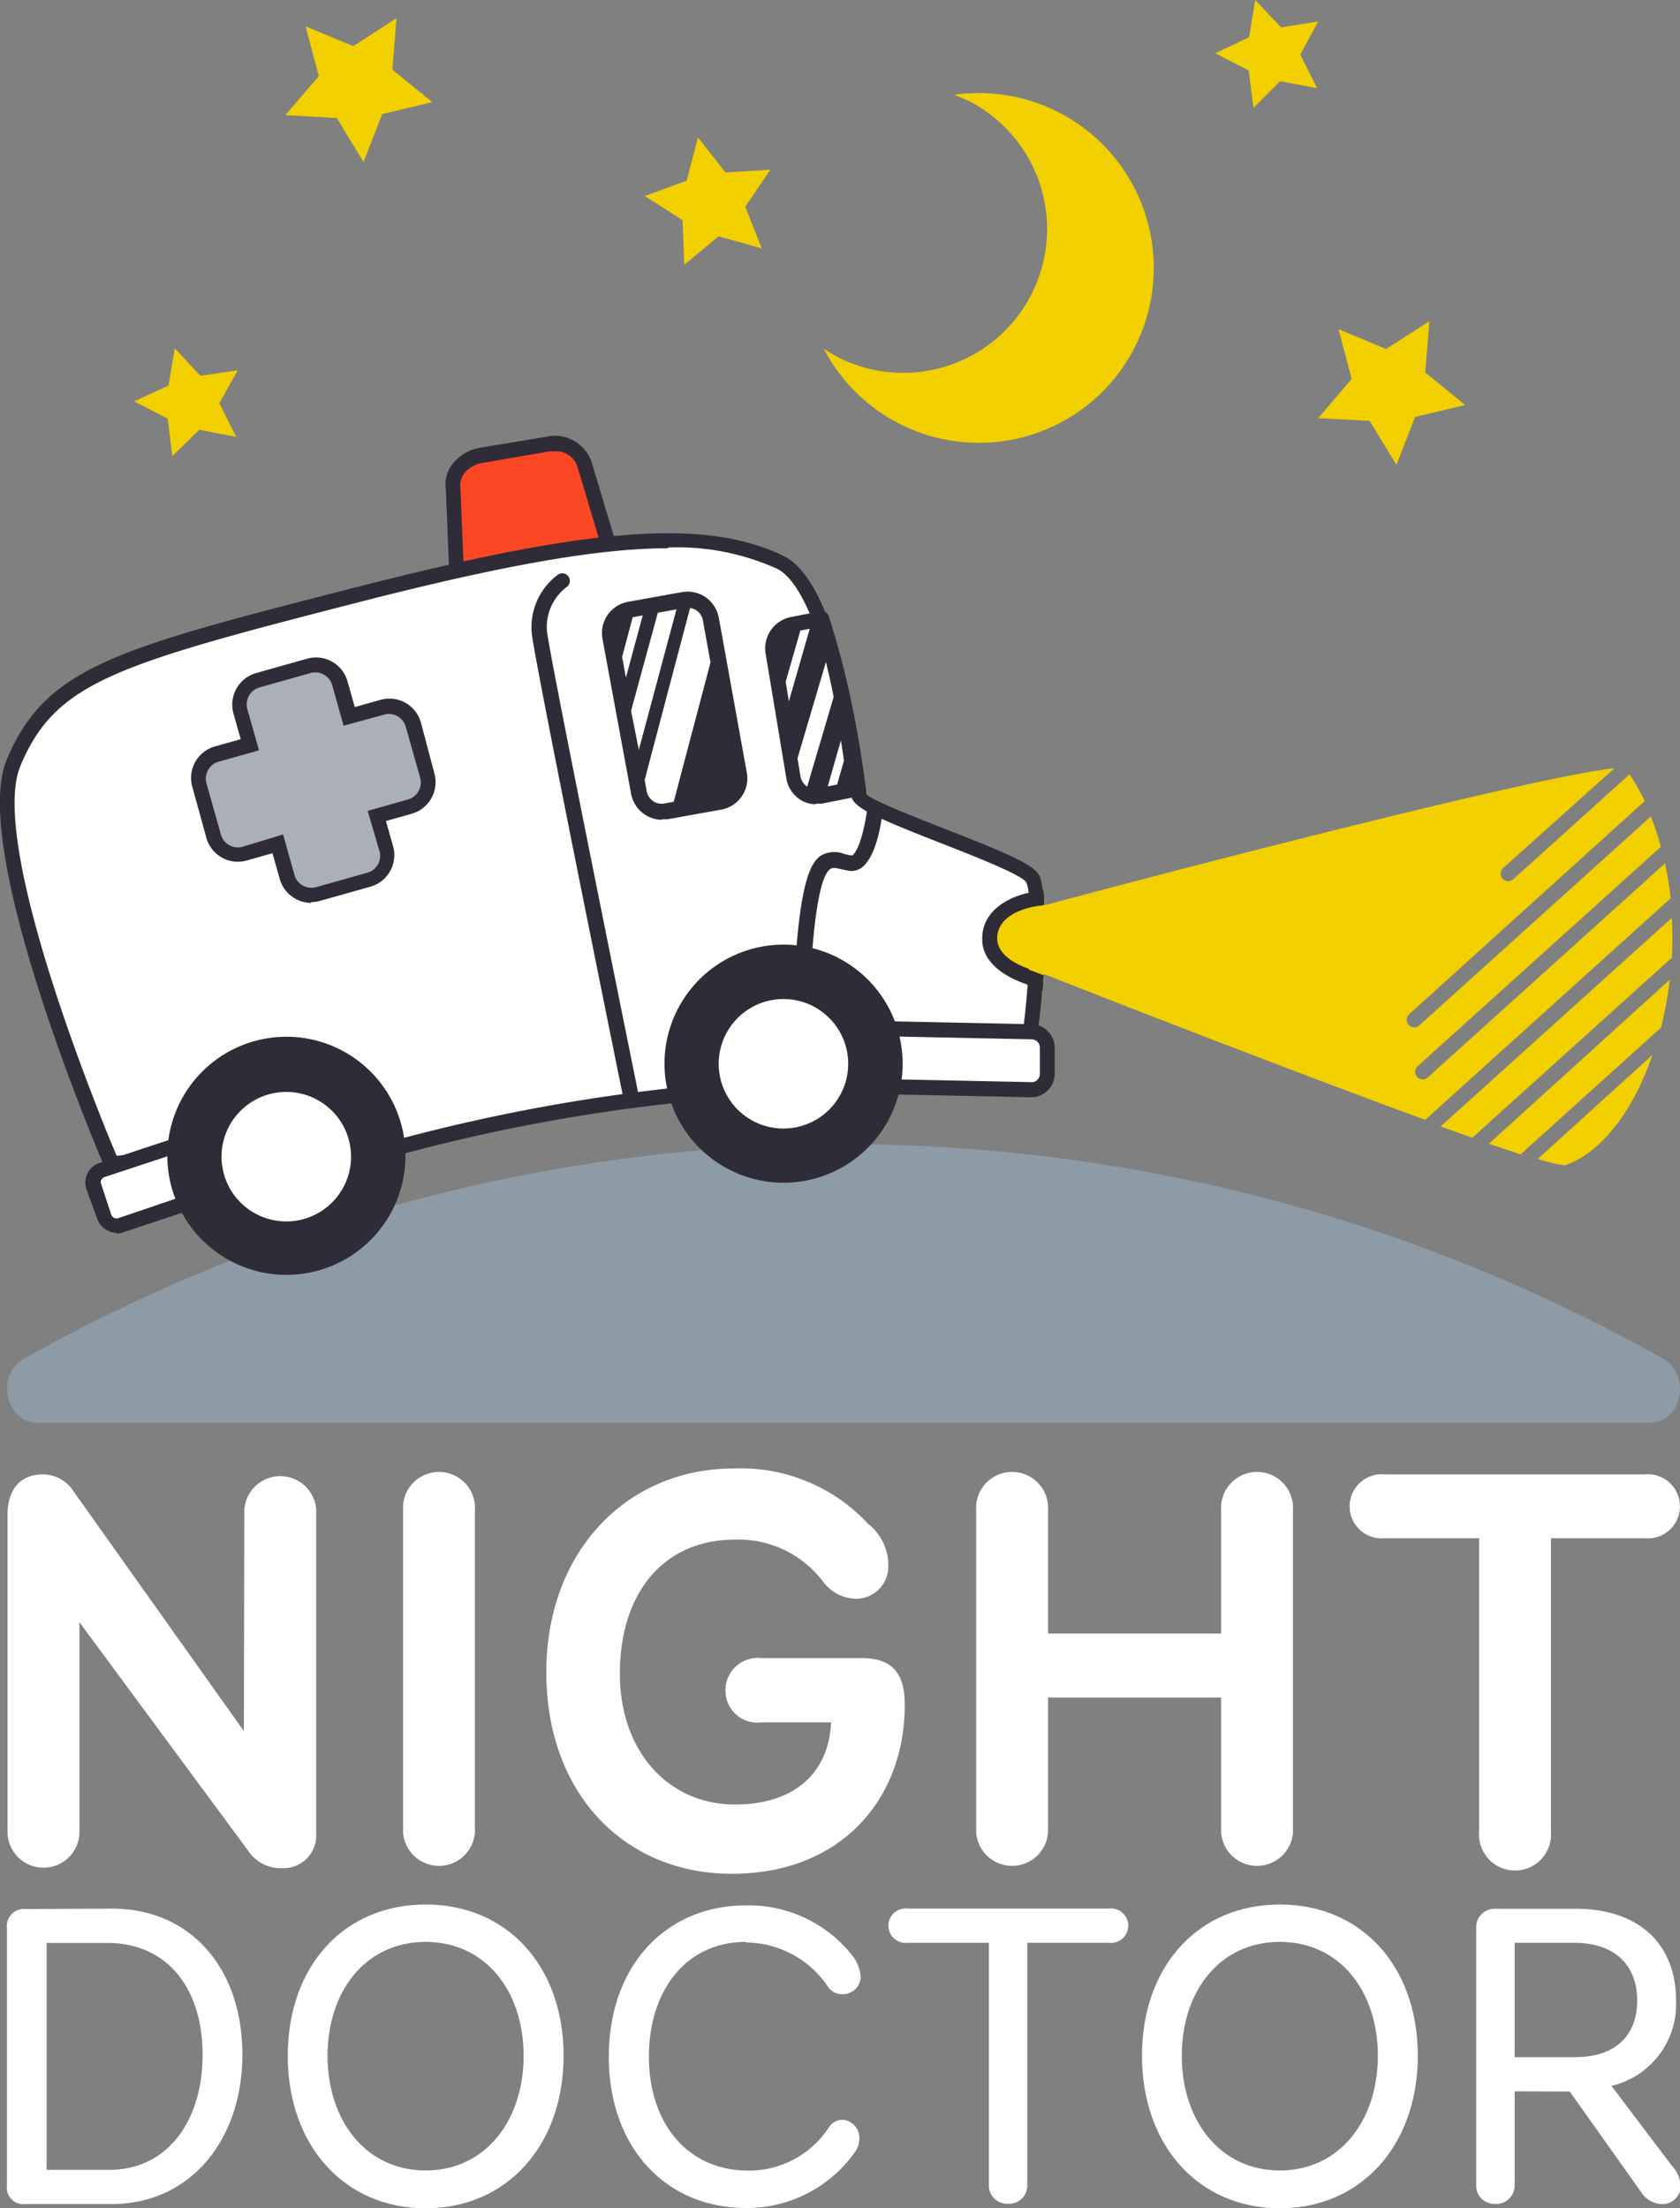 <svg xmlns="http://www.w3.org/2000/svg" xmlns:xlink="http://www.w3.org/1999/xlink" viewBox="0 0 111.04 145.97"><rect x="0" y="0" width="111.04" height="145.97" fill="#808080" stroke="none"/><defs><style>.cls-1{fill:none;}.cls-2{clip-path:url(#clip-path);}.cls-3,.cls-8{fill:#fff;}.cls-4{fill:#8d9ba6;}.cls-5{fill:#f2d000;}.cls-6{fill:#fc4724;}.cls-7{fill:#2f2c38;}.cls-8{fill-rule:evenodd;}.cls-9{fill:#aaafb8;}</style><clipPath id="clip-path" transform="translate(-29.29 -40.4)"><rect class="cls-1" width="170.12" height="226.77"/></clipPath></defs><title>Asset 6</title><g id="Layer_2" data-name="Layer 2"><g id="Layer_1-2" data-name="Layer 1"><g class="cls-2"><path class="cls-3" d="M45.44,140.2a2.38,2.38,0,0,1,4.75,0v21.39a2.17,2.17,0,0,1-2.26,2.3,2.57,2.57,0,0,1-2.19-1.09l-11.2-15.17v14a2.38,2.38,0,0,1-4.75,0V140.5c0-1.4.64-2.64,2.34-2.64a2.4,2.4,0,0,1,2,1.09l11.28,15.88Z" transform="translate(-29.29 -40.4)"/><path class="cls-3" d="M55.93,140.23a2.38,2.38,0,1,1,4.75,0v21.28a2.38,2.38,0,0,1-4.75,0Z" transform="translate(-29.29 -40.4)"/><path class="cls-3" d="M86.22,150c2.23,0,2.87,1.21,2.87,3.09,0,6.26-4.23,11.17-11.43,11.17-7.05,0-12.26-5.25-12.26-13.32s5.4-13.47,12.37-13.47a11.47,11.47,0,0,1,8.9,3.66A3.46,3.46,0,0,1,88,143.82a2.13,2.13,0,0,1-2.11,2.26A2.79,2.79,0,0,1,83.73,145a7,7,0,0,0-5.85-2.83c-4.79,0-7.62,3.58-7.62,8.87,0,5.09,3.17,8.64,7.62,8.64,3.81,0,6.19-2,6.34-5.43h-4.6a2.11,2.11,0,0,1-2.38-2.07A2.14,2.14,0,0,1,79.62,150Z" transform="translate(-29.29 -40.4)"/><path class="cls-3" d="M110,140.23a2.38,2.38,0,1,1,4.75,0v21.28a2.38,2.38,0,0,1-4.75,0v-8.9H98.56v8.9a2.38,2.38,0,0,1-4.75,0V140.23a2.38,2.38,0,1,1,4.75,0v8.15H110Z" transform="translate(-29.29 -40.4)"/><path class="cls-3" d="M138,137.86a2.12,2.12,0,1,1,0,4.22H131.8v19.43a2.38,2.38,0,1,1-4.75,0V142.08h-6.23a2.12,2.12,0,1,1,0-4.22Z" transform="translate(-29.29 -40.4)"/><path class="cls-3" d="M36.68,166.56c5.26,0,8.63,4,8.63,9.65s-3.45,9.88-8.63,9.88H31a1.1,1.1,0,0,1-1.25-1.25v-17a1.13,1.13,0,0,1,1.27-1.25Zm-.17,17.27c3.85,0,6.17-3.23,6.17-7.61s-2.32-7.39-6.31-7.39h-4v15Z" transform="translate(-29.29 -40.4)"/><path class="cls-3" d="M66.54,176.29c0,5.91-3.74,10.08-9.12,10.08s-9.11-4.16-9.11-10.08,3.71-10,9.11-10,9.12,4.08,9.12,10m-15.6,0c0,4.27,2.52,7.58,6.48,7.58s6.48-3.31,6.48-7.58-2.52-7.53-6.48-7.53-6.48,3.25-6.48,7.53" transform="translate(-29.29 -40.4)"/><path class="cls-3" d="M78.6,168.76c-4,0-6.42,3.25-6.42,7.59s2.49,7.53,6.59,7.53A6.31,6.31,0,0,0,84.09,181a1.06,1.06,0,0,1,.9-.48,1.2,1.2,0,0,1,1.1,1.16,1.6,1.6,0,0,1-.37,1.08,8.73,8.73,0,0,1-7.13,3.59c-5.29,0-9.06-4-9.06-10s3.76-10,9.06-10a8.73,8.73,0,0,1,7.08,3.37,2.62,2.62,0,0,1,.51,1.39A1.19,1.19,0,0,1,85,172.22a1.12,1.12,0,0,1-.93-.42,6.62,6.62,0,0,0-5.46-3" transform="translate(-29.29 -40.4)"/><path class="cls-3" d="M102.57,166.56a1.14,1.14,0,1,1,0,2.26H97.19v16a1.2,1.2,0,0,1-1.27,1.25,1.21,1.21,0,0,1-1.27-1.25v-16H89.3a1.14,1.14,0,1,1,0-2.26Z" transform="translate(-29.29 -40.4)"/><path class="cls-3" d="M123,176.29c0,5.91-3.74,10.08-9.12,10.08s-9.11-4.16-9.11-10.08,3.71-10,9.11-10,9.12,4.08,9.12,10m-15.6,0c0,4.27,2.52,7.58,6.48,7.58s6.48-3.31,6.48-7.58-2.52-7.53-6.48-7.53-6.48,3.25-6.48,7.53" transform="translate(-29.29 -40.4)"/><path class="cls-3" d="M129.4,178.64v6.2a1.21,1.21,0,0,1-1.27,1.24,1.2,1.2,0,0,1-1.27-1.24v-17a1.22,1.22,0,0,1,1.27-1.27h5.29c4.25,0,6.65,2.38,6.65,6.08a5.55,5.55,0,0,1-4.27,5.63l4,5.29a2.07,2.07,0,0,1,.57,1.39,1.19,1.19,0,0,1-1.27,1.13,1.7,1.7,0,0,1-1.36-.82l-4.7-6.62Zm4-2.26c2.77,0,4.1-1.53,4.1-3.74,0-2.41-1.56-3.82-4.16-3.82H129.4v7.56Z" transform="translate(-29.29 -40.4)"/><path class="cls-4" d="M138.36,134.44c2.1,0,2.73-3.2.84-4.24a110.58,110.58,0,0,0-108.31,0c-1.89,1-1.25,4.24.85,4.24Z" transform="translate(-29.29 -40.4)"/><path class="cls-5" d="M84.81,64.08a9.51,9.51,0,0,0,8.68-16.92,9.37,9.37,0,0,0-1.15-.49,11.56,11.56,0,1,1-8.61,16.77,9.84,9.84,0,0,0,1.07.64" transform="translate(-29.29 -40.4)"/><polygon class="cls-5" points="94.48 21.23 91.61 23.07 88.47 21.76 89.34 25.05 87.13 27.64 90.53 27.82 92.3 30.73 93.53 27.56 96.84 26.77 94.2 24.62 94.48 21.23"/><polygon class="cls-5" points="82.96 0 82.56 2.46 80.32 3.52 82.53 4.66 82.85 7.13 84.61 5.37 87.06 5.83 85.94 3.61 87.13 1.42 84.67 1.81 82.96 0"/><polygon class="cls-5" points="50.35 16.42 49.26 13.67 50.91 11.22 47.95 11.4 46.13 9.08 45.39 11.94 42.62 12.96 45.11 14.55 45.23 17.5 47.5 15.62 50.35 16.42"/><polygon class="cls-5" points="11.55 23.02 11.14 25.48 8.88 26.53 11.09 27.68 11.39 30.15 13.17 28.41 15.61 28.88 14.5 26.65 15.71 24.48 13.24 24.84 11.55 23.02"/><polygon class="cls-5" points="26.21 1.2 23.35 3.05 20.2 1.74 21.07 5.03 18.86 7.61 22.26 7.8 24.03 10.71 25.26 7.54 28.57 6.75 25.93 4.6 26.21 1.2"/><path class="cls-6" d="M59.44,78.15A89.7,89.7,0,0,1,69.5,76.4L68,71.27a2.07,2.07,0,0,0-2.49-1.49l-4.39.73a2.07,2.07,0,0,0-1.87,2.22Z" transform="translate(-29.29 -40.4)"/><path class="cls-7" d="M59,78.77l-.24-6A2.18,2.18,0,0,1,59.26,71,2.91,2.91,0,0,1,61,70l4.39-.73a2.57,2.57,0,0,1,3.07,1.9l1.69,5.64-.6.06a89.08,89.08,0,0,0-10,1.75Zm6.94-8.53a2,2,0,0,0-.35,0L61.18,71a1.9,1.9,0,0,0-1.15.63,1.24,1.24,0,0,0-.31,1l.2,4.89c3.48-.76,6.41-1.28,8.94-1.57l-1.36-4.55a1.51,1.51,0,0,0-1.58-1.17" transform="translate(-29.29 -40.4)"/><path class="cls-8" d="M48.15,121.11a4.26,4.26,0,1,1,.09-8.51,4.26,4.26,0,1,1-.09,8.51" transform="translate(-29.29 -40.4)"/><path class="cls-3" d="M40.9,116.88l13.21-.22A117.14,117.14,0,0,1,81,112.26c9.77-.94,14.68.09,15.67-1s1.57-11.46.86-12.76-11.33-4.4-11.49-5.55-1.61-13.59-5.2-15.34c-4.79-2.33-11.58-2.11-28.36,2.21-15.77,4.05-19.9,5.22-22.32,11s6.46,26.52,6.46,26.52Z" transform="translate(-29.29 -40.4)"/><path class="cls-7" d="M36.35,117.88l-.15-.34c-.37-.85-8.94-21-6.47-26.91,2.56-6.14,7.22-7.34,22.66-11.3,16-4.12,23.53-4.69,28.71-2.17,3.19,1.55,4.78,10.38,5.44,15.51l0,.21c.29.39,3.34,1.58,5.36,2.37,3.83,1.5,5.68,2.28,6.07,3,.74,1.35.27,12-.93,13.34-.66.73-2.17.74-5.18.73a104.19,104.19,0,0,0-10.81.44,117.86,117.86,0,0,0-26.81,4.38l-.15,0-13.19.22ZM73.45,76.64c-4.71,0-11.19,1.18-20.81,3.66-15.87,4.08-19.7,5.25-22,10.72C28.51,96.15,35.85,114.1,37,116.8l3.92-.42L54,116.16a119.65,119.65,0,0,1,27-4.41,103.72,103.72,0,0,1,10.88-.45c2.27,0,4.08,0,4.44-.4.78-.87,1.44-11,.79-12.19-.32-.5-3.47-1.73-5.56-2.55-4.62-1.81-5.88-2.4-6-3.17l0-.22C84.48,84.53,82.65,79,80.66,78a16,16,0,0,0-7.2-1.41" transform="translate(-29.29 -40.4)"/><path class="cls-3" d="M42.92,119.48l-5.65,1.87a.87.87,0,0,1-1.1-.55l-.66-2a.87.87,0,0,1,.56-1.1l5.65-1.87a.87.87,0,0,1,1.1.55l.66,2a.87.87,0,0,1-.55,1.1" transform="translate(-29.29 -40.4)"/><path class="cls-7" d="M37,121.89a1.38,1.38,0,0,1-.61-.15,1.36,1.36,0,0,1-.68-.79L35,119a1.37,1.37,0,0,1,.87-1.73l5.65-1.87a1.37,1.37,0,0,1,1.73.87l.66,2a1.37,1.37,0,0,1-.87,1.73l-5.65,1.87a1.37,1.37,0,0,1-.43.07m5-5.6-.12,0-5.65,1.87a.37.37,0,0,0-.21.19.37.37,0,0,0,0,.28l.66,2a.37.37,0,0,0,.47.24L42.77,119a.37.37,0,0,0,.24-.47l-.66-2a.37.37,0,0,0-.35-.25" transform="translate(-29.29 -40.4)"/><path class="cls-3" d="M97.38,112.43l-9.23-.19a1.05,1.05,0,0,1-1-1.07l0-1.73a1.05,1.05,0,0,1,1.07-1l9.23.19a1.05,1.05,0,0,1,1,1.07l0,1.73a1.05,1.05,0,0,1-1.07,1" transform="translate(-29.29 -40.4)"/><path class="cls-7" d="M97.4,112.93h0l-9.22-.19a1.55,1.55,0,0,1-1.52-1.58l0-1.73a1.53,1.53,0,0,1,1.58-1.52l9.23.19A1.56,1.56,0,0,1,99,109.68l0,1.73a1.55,1.55,0,0,1-1.55,1.52m0-1a.48.48,0,0,0,.4-.15.55.55,0,0,0,.17-.39l0-1.73a.55.55,0,0,0-.54-.56l-9.23-.19a.55.55,0,0,0-.56.54l0,1.73a.55.55,0,0,0,.54.56Z" transform="translate(-29.29 -40.4)"/><path class="cls-7" d="M71.45,92.77,69.6,82.53a1.6,1.6,0,0,1,1.29-1.86L74.45,80a1.6,1.6,0,0,1,1.86,1.29l1.85,10.24a1.6,1.6,0,0,1-1.29,1.86l-3.56.64a1.6,1.6,0,0,1-1.86-1.29" transform="translate(-29.29 -40.4)"/><path class="cls-7" d="M73,94.59A2.1,2.1,0,0,1,71,92.86L69.11,82.62a2.1,2.1,0,0,1,1.69-2.44l3.56-.64a2.1,2.1,0,0,1,2.44,1.69l1.85,10.24A2.1,2.1,0,0,1,77,93.91l-3.56.64a2.11,2.11,0,0,1-.38,0m-1.08-1.91a1.1,1.1,0,0,0,1.28.89l3.56-.64a1.1,1.1,0,0,0,.89-1.28L75.82,81.4a1.1,1.1,0,0,0-1.28-.89L71,81.16a1.11,1.11,0,0,0-.89,1.28Z" transform="translate(-29.29 -40.4)"/><path class="cls-7" d="M83.47,93l2.37-.47a59.89,59.89,0,0,0-2.28-11.26l-2,.39a1.61,1.61,0,0,0-1.21,1.86l1.35,8.19A1.49,1.49,0,0,0,83.47,93" transform="translate(-29.29 -40.4)"/><path class="cls-7" d="M83.2,93.56a1.89,1.89,0,0,1-1.08-.34,2.1,2.1,0,0,1-.86-1.39L79.9,83.64a2.11,2.11,0,0,1,1.6-2.44l2-.39a.5.5,0,0,1,.57.32,53.76,53.76,0,0,1,2.3,11.31.56.56,0,0,1-.39.61l-2.37.47a1.93,1.93,0,0,1-.37,0m0-11.68-1.54.3a1.11,1.11,0,0,0-.81,1.29l1.35,8.19a1.11,1.11,0,0,0,.45.73.9.9,0,0,0,.69.15l1.91-.38a54.39,54.39,0,0,0-2.06-10.29" transform="translate(-29.29 -40.4)"/><path class="cls-9" d="M56.6,88.29a1.67,1.67,0,0,0-2.05-1.15l-2.18.62-.62-2.18a1.66,1.66,0,0,0-2.05-1.15l-3.37.95a1.66,1.66,0,0,0-1.15,2.05l.61,2.18-2.18.62a1.66,1.66,0,0,0-1.15,2.05l.95,3.37a1.66,1.66,0,0,0,2.05,1.15l2.18-.61.62,2.18a1.66,1.66,0,0,0,2.05,1.15l3.37-.95a1.66,1.66,0,0,0,1.15-2.05l-.62-2.18,2.18-.62a1.66,1.66,0,0,0,1.15-2.05Z" transform="translate(-29.29 -40.4)"/><path class="cls-7" d="M49.86,100.08a2.17,2.17,0,0,1-2.08-1.58l-.48-1.7-1.7.48a2.16,2.16,0,0,1-2.67-1.5L42,92.41a2.16,2.16,0,0,1,1.5-2.67l1.7-.48-.48-1.7a2.17,2.17,0,0,1,1.5-2.67l3.37-.95a2.16,2.16,0,0,1,2.67,1.5l.48,1.7,1.7-.48a2.16,2.16,0,0,1,2.67,1.5L58,91.52a2.17,2.17,0,0,1-1.5,2.67l-1.7.48.48,1.7A2.17,2.17,0,0,1,53.81,99l-3.37.95a2.18,2.18,0,0,1-.59.08M48,95.56l.75,2.67a1.17,1.17,0,0,0,1.44.81l3.37-.95a1.16,1.16,0,0,0,.81-1.44L53.59,94l2.66-.75a1.17,1.17,0,0,0,.81-1.44l-.95-3.37a1.16,1.16,0,0,0-1.44-.8L52,88.37l-.75-2.67a1.16,1.16,0,0,0-1.44-.81l-3.37.95a1.17,1.17,0,0,0-.8,1.44L46.41,90l-2.67.75a1.16,1.16,0,0,0-.8,1.44l.95,3.37a1.16,1.16,0,0,0,1.44.81Z" transform="translate(-29.29 -40.4)"/><path class="cls-7" d="M47.82,108.94a7.87,7.87,0,1,0,8.26,7.46,7.87,7.87,0,0,0-8.26-7.46m.58,11.44a3.59,3.59,0,1,1,3.4-3.76,3.59,3.59,0,0,1-3.4,3.76" transform="translate(-29.29 -40.4)"/><path class="cls-3" d="M52.49,117a4.28,4.28,0,1,1-4.13-4.42A4.28,4.28,0,0,1,52.49,117" transform="translate(-29.29 -40.4)"/><path class="cls-7" d="M80.68,102.85a7.87,7.87,0,1,0,8.26,7.46,7.87,7.87,0,0,0-8.26-7.46m.58,11.44a3.59,3.59,0,1,1,3.4-3.76,3.59,3.59,0,0,1-3.4,3.76" transform="translate(-29.29 -40.4)"/><path class="cls-3" d="M85.35,110.86a4.28,4.28,0,1,1-4.13-4.42,4.28,4.28,0,0,1,4.13,4.42" transform="translate(-29.29 -40.4)"/><path class="cls-7" d="M70.94,113.19a.5.5,0,0,1-.49-.4c-.23-1.15-5.72-28.17-6-30.42a4.31,4.31,0,0,1,1.74-4,.5.5,0,0,1,.57.82,3.31,3.31,0,0,0-1.31,3c.29,2.22,5.95,30.07,6,30.35a.5.5,0,0,1-.39.59h-.1" transform="translate(-29.29 -40.4)"/><path class="cls-7" d="M82.93,103.14l-1-.08c.37-4.6,1-5.64,1.58-6.08a1.79,1.79,0,0,1,1.59-.13l.4.09s.06,0,.13,0c.5-.39.87-2.12,1-3.23l1,.09c0,.52-.34,3.13-1.35,3.92a1.15,1.15,0,0,1-.89.24l-.48-.1c-.41-.1-.61-.13-.76,0-.52.38-.92,2.18-1.17,5.35" transform="translate(-29.29 -40.4)"/><polygon class="cls-3" points="52.9 41.68 51.93 45.06 52.14 46.36 53.52 41.56 52.9 41.68"/><path class="cls-3" d="M84.39,86.47q-.26-1.3-.51-2.31L82,90.53l.19,1.14a1.08,1.08,0,0,0,.45.73h0Z" transform="translate(-29.29 -40.4)"/><path class="cls-3" d="M71.77,81.08l-.66.12-.7,2.62.25,1.37s0,0,0,0Z" transform="translate(-29.29 -40.4)"/><path class="cls-3" d="M74,80.68l-1.23.22L71,87.39,71.52,90a.51.51,0,0,0,0-.06Z" transform="translate(-29.29 -40.4)"/><path class="cls-3" d="M72.43,93.34a1,1,0,0,0,.77.17l.62-.11,2.43-9.21-.5-2.77a1,1,0,0,0-.43-.67,1,1,0,0,0-.42-.16l-3,11.36.13.73a1,1,0,0,0,.43.67" transform="translate(-29.29 -40.4)"/><path class="cls-3" d="M84,92.38l.62-.12.45-1.57c-.06-.47-.13-.92-.2-1.35Z" transform="translate(-29.29 -40.4)"/><path class="cls-5" d="M126.63,115.58l13.11-11.83.05,0a24.89,24.89,0,0,0,0-2.68l-15.28,13.79,2.1.75" transform="translate(-29.29 -40.4)"/><path class="cls-5" d="M129.83,116.67l9.25-8.35a25.42,25.42,0,0,0,.57-3.16L127.7,116l2.13.72" transform="translate(-29.29 -40.4)"/><path class="cls-5" d="M123.48,114.43l16.23-14.65a22,22,0,0,0-.37-2.31l-15.66,14.13a.5.5,0,1,1-.67-.74l16.06-14.49a19,19,0,0,0-.67-2l-15.32,13.83a.5.5,0,0,1-.67-.74L138,93.35a17.17,17.17,0,0,0-1-1.77l-7.69,6.94a.49.49,0,0,1-.34.13.5.5,0,0,1-.33-.87L136,91.18c-4.58.47-24.74,5.59-37.67,9.06,0-.18,0-.35,0-.51l-.33.09a5.53,5.53,0,0,0-.61.11c-.94.22-2.66.85-2.63,2.57,0,1.56,2,2.29,2.56,2.47l.13,0,.83.33c0-.17,0-.35,0-.52,7.88,3.11,18,7,25.2,9.64v0" transform="translate(-29.29 -40.4)"/><path class="cls-5" d="M130.94,117a9.12,9.12,0,0,0,1.79.43h0c2.34-.81,4.46-3.47,5.78-7.3Z" transform="translate(-29.29 -40.4)"/><path class="cls-7" d="M97.29,104.44c-.57-.2-2.07-.81-2.09-2,0-1.31,1.33-1.84,2.16-2.05a5.07,5.07,0,0,1,.63-.12l.08,0,.24-.06c0-.37,0-.72-.08-1l-.37.1a5.33,5.33,0,0,0-.57.1c-1.32.29-3.11,1.17-3.08,3.08,0,2.16,2.94,2.95,3,3h0l1,.38c0-.35.05-.69.07-1l-.74-.29-.23-.07" transform="translate(-29.29 -40.4)"/></g></g></g></svg>